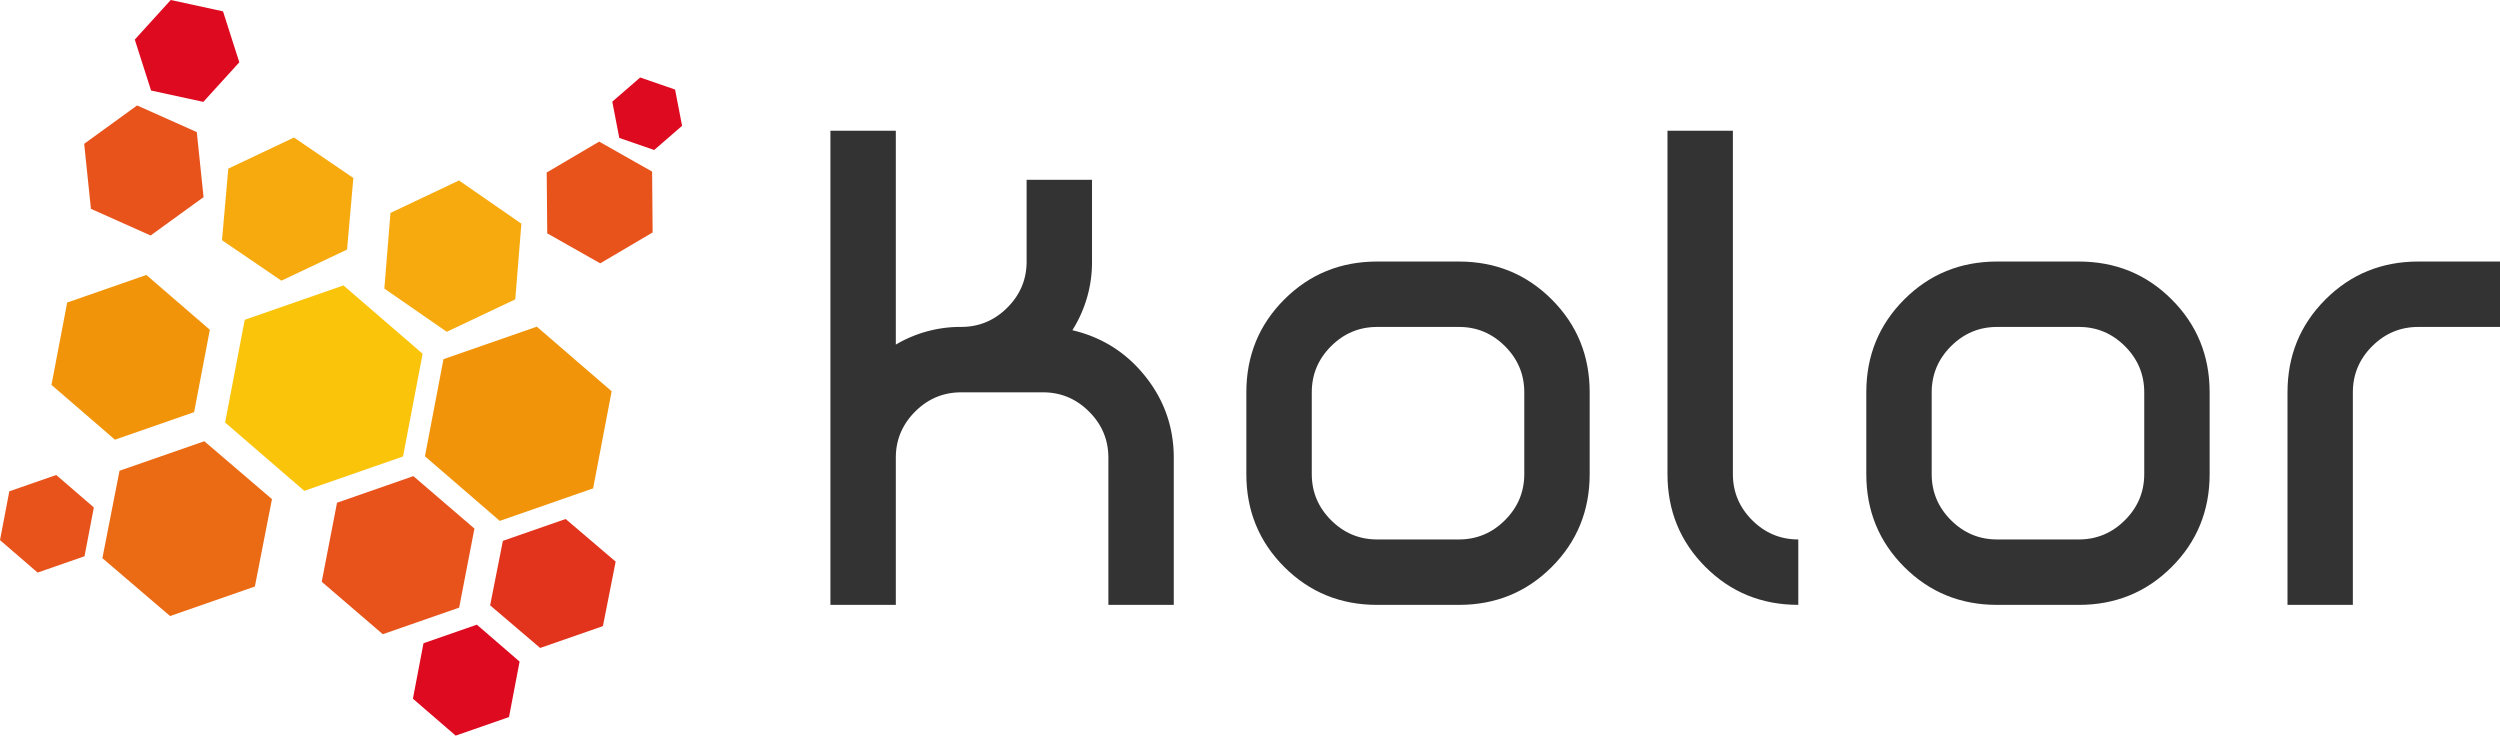 <svg xmlns="http://www.w3.org/2000/svg" viewBox="0 0 2544.26 748.65"><defs><style>.cls-1{fill:#333;}.cls-2{fill:#fac40b;}.cls-3{fill:#f19409;}.cls-4{fill:#eb6a14;}.cls-5{fill:#e8531c;}.cls-6{fill:#e2341c;}.cls-7{fill:#de0a1f;}.cls-8{fill:#f7aa0d;}</style></defs><title>logo-kolor</title><g id="Layer_2" data-name="Layer 2"><g id="logo_Kolor" data-name="logo Kolor"><g id="black"><path class="cls-1" d="M1111.35,266.17a129.36,129.36,0,0,1-20,69.89q45.25,10.65,74.21,46.92t29,82.86V615.59H1128V465.84q0-27.29-19.63-46.92t-46.92-19.64H978.24q-27.3,0-46.93,19.64t-19.63,46.92V615.59H845.12V133.06h66.56V350.7a129.15,129.15,0,0,1,66.56-18q27.27,0,46.92-19.64t19.63-46.92V183h66.56Z"/><path class="cls-1" d="M1484.71,266.17q55.9,0,94.51,38.6t38.6,94.51v83.2q0,55.9-38.6,94.51t-94.51,38.6h-83.19q-55.9,0-94.51-38.6t-38.6-94.51v-83.2q0-55.9,38.6-94.51t94.51-38.6Zm0,66.56h-83.19q-27.3,0-46.92,19.63T1335,399.28v83.2q0,27.3,19.64,46.92T1401.52,549h83.19q27.29,0,46.92-19.63t19.64-46.92v-83.2q0-27.28-19.64-46.92T1484.71,332.73Z"/><path class="cls-1" d="M1697,482.48V133.06h66.56V482.48q0,27.3,19.63,46.92T1830.13,549v66.56q-55.91,0-94.51-38.6T1697,482.48Z"/><path class="cls-1" d="M2115.64,266.17q55.91,0,94.51,38.6t38.61,94.51v83.2q0,55.9-38.61,94.51t-94.51,38.6h-83.19q-55.9,0-94.51-38.6t-38.6-94.51v-83.2q0-55.9,38.6-94.51t94.51-38.6Zm0,66.56h-83.19q-27.3,0-46.92,19.63t-19.64,46.92v83.2q0,27.3,19.64,46.92T2032.45,549h83.19q27.29,0,46.93-19.63t19.63-46.92v-83.2q0-27.28-19.63-46.92T2115.64,332.73Z"/><path class="cls-1" d="M2461.06,332.73q-27.29,0-46.92,19.63t-19.63,46.92V615.59H2328V399.28q0-55.9,38.61-94.51t94.5-38.6h83.2v66.56Z"/><polygon class="cls-2" points="309.66 499.54 229.1 430 249.06 325.46 349.56 290.47 430.11 360.02 410.16 464.55 309.66 499.54"/><polygon class="cls-3" points="508.61 530.1 432.46 464.35 451.33 365.53 546.33 332.46 622.48 398.2 603.62 497.02 508.61 530.1"/><polygon class="cls-4" points="173.09 626.95 104.21 568.04 121.63 479.09 207.92 449.05 276.79 507.96 259.38 596.9 173.09 626.95"/><polygon class="cls-5" points="389.57 645.43 327.42 592.05 342.99 511.62 420.69 484.56 482.84 537.94 467.28 618.38 389.57 645.43"/><polygon class="cls-6" points="549.72 659.43 498.81 616.04 511.78 550.41 575.65 528.18 626.56 571.57 613.6 637.19 549.72 659.43"/><polygon class="cls-7" points="463.73 748.65 420.22 711.09 430.99 654.63 485.28 635.73 528.79 673.3 518.01 729.75 463.73 748.65"/><polygon class="cls-5" points="38.27 582.72 0 549.68 9.48 500.01 57.23 483.39 95.5 516.43 86.02 566.1 38.27 582.72"/><polygon class="cls-3" points="116.97 447.47 52.38 391.7 68.38 307.89 148.96 279.83 213.56 335.6 197.56 419.42 116.97 447.47"/><polygon class="cls-8" points="454.67 337.67 391.15 293.69 397.38 216.69 467.11 183.67 530.63 227.64 524.4 304.64 454.67 337.67"/><polygon class="cls-8" points="286.35 285.65 225.93 244.45 232.34 171.61 299.19 139.95 359.62 181.14 353.2 253.99 286.35 285.65"/><polygon class="cls-5" points="153.28 239.66 92.54 212.53 85.67 146.36 139.53 107.31 200.28 134.45 207.16 200.62 153.28 239.66"/><polygon class="cls-7" points="206.94 103.68 153.75 92.13 137.17 40.28 173.77 0 226.96 11.56 243.55 63.4 206.94 103.68"/><polygon class="cls-5" points="610.83 267.99 556.93 237.49 556.39 175.55 609.76 144.12 663.66 174.63 664.19 236.56 610.83 267.99"/><polygon class="cls-7" points="665.76 152.65 630.25 140.37 623.13 103.47 651.52 78.86 687.03 91.14 694.15 128.03 665.76 152.65"/></g></g></g></svg>